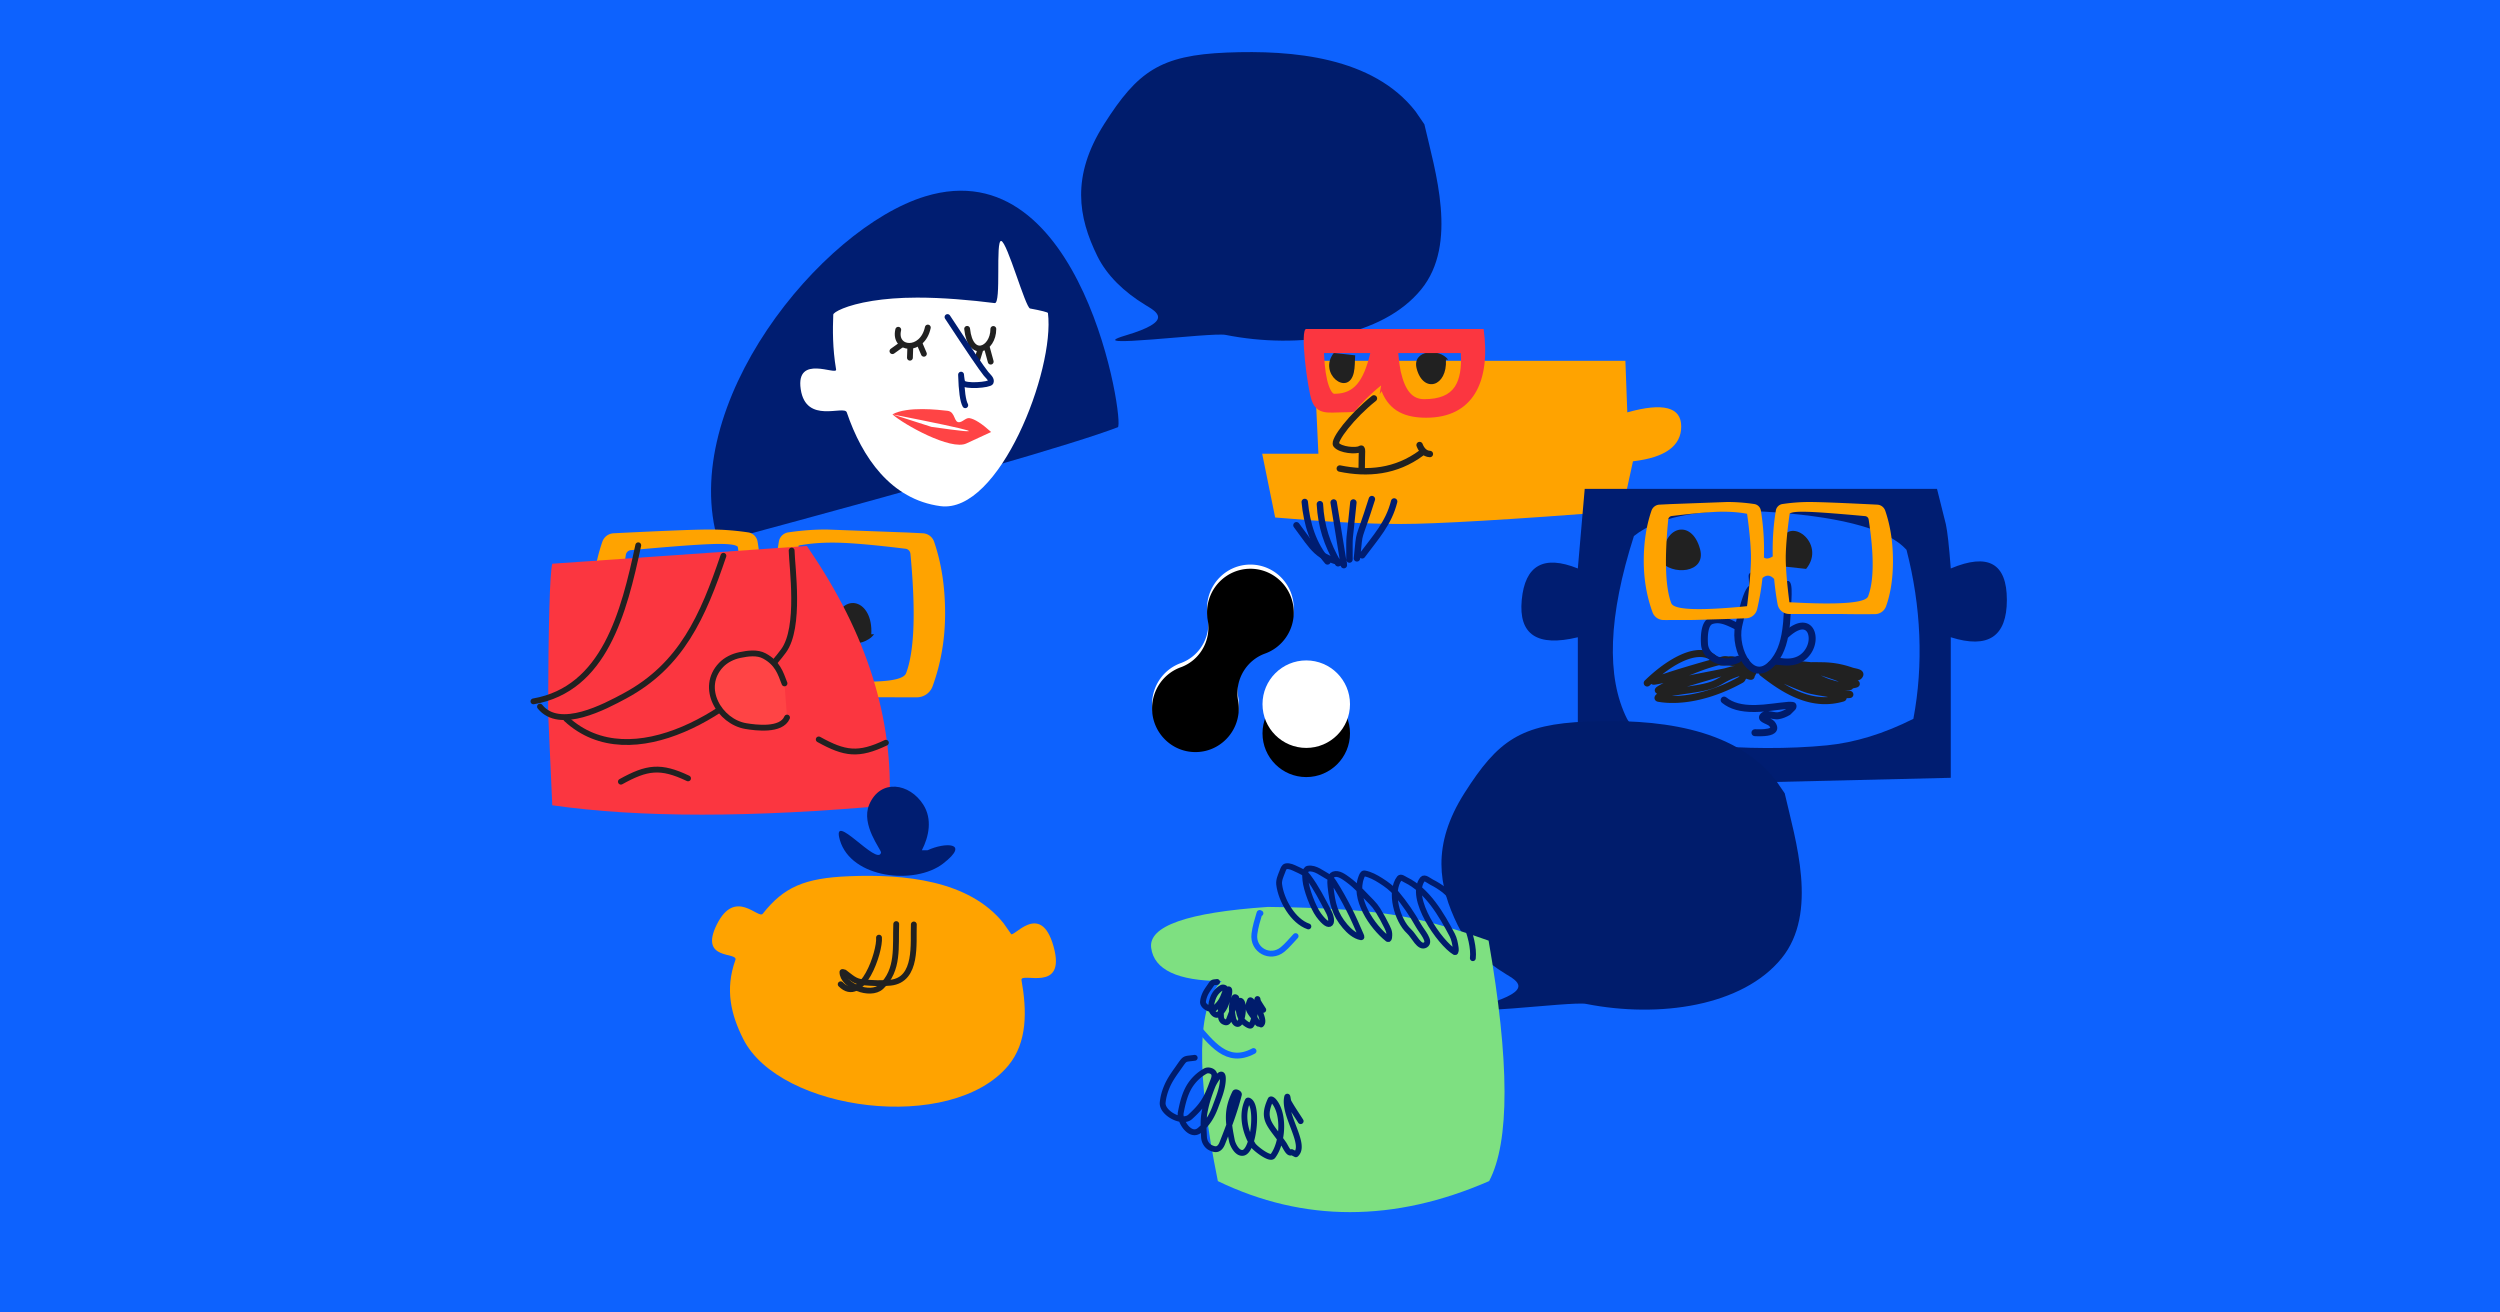 <svg xmlns="http://www.w3.org/2000/svg" xmlns:xlink="http://www.w3.org/1999/xlink" width="1200" height="630" xmlns:v="https://vecta.io/nano"><style><![CDATA[.B{stroke-linecap:round}.C{stroke-linejoin:round}.D{stroke-width:2.801}.E{stroke:#212121}.F{fill-rule:nonzero}.G{fill:#001c6c}.H{fill:#ffa300}.I{fill:#212121}.J{stroke-width:3.081}.K{fill:#001d71}]]></style><defs><path d="M47.193.5c-11.49 0-20.807 9.39-20.807 20.97 0 1.182.097 2.352.29 3.503l.036.21.025.134a20.49 20.49 0 0 1 .292 3.455l-.002.255c-.103 8.33-5.248 15.66-12.838 18.612l-.144.054C5.7 50.578 0 58.504 0 67.53 0 79.11 9.316 88.5 20.807 88.5s20.807-9.39 20.807-20.97a21.26 21.26 0 0 0-.364-3.928c-.184-1.102-.278-2.232-.278-3.373 0-8.478 5.226-15.966 12.966-18.915C62.276 38.44 68 30.507 68 21.47 68 9.89 58.684.5 47.193.5z" id="A"/><filter x="-2.9%" y="-2.3%" width="105.9%" height="104.5%" id="B"><feGaussianBlur stdDeviation="1" in="SourceAlpha"/><feOffset dy="2"/><feComposite in2="SourceAlpha" operator="arithmetic" k2="-1" k3="1"/><feColorMatrix values="0 0 0 0 1 0 0 0 0 1 0 0 0 0 1 0 0 0 0.206 0"/></filter><path d="M74 46.5c-11.598 0-21 9.402-21 21s9.402 21 21 21 21-9.402 21-21-9.402-21-21-21z" id="C"/><filter x="-84.5%" y="-51.2%" width="269.0%" height="269.0%" id="D"><feOffset dy="14" in="SourceAlpha"/><feGaussianBlur stdDeviation="9.5"/><feColorMatrix values="0 0 0 0 0 0 0 0 0 0.168 0 0 0 0 0.376 0 0 0 0.1 0"/></filter><path id="E" d="M679.412 53.41c-20.347-25.986-58.607-29.482-90.584-28.178s-42.786 9.098-58.8 34.27-12.444 44.793-3.324 63.38c4.564 9.3 12.75 17.227 23.127 23.543 5.508 3.352 13.763 7.648-9.507 14.574s40.97-1.63 48.006-.238c35.23 6.968 75.164 1.1 93.872-21.887 17.77-21.835 6.657-56.733 1.502-79.2l-4.29-6.262z"/><path id="F" d="M798.27 269.177c-.944-16.588 13.7-20.8 17.773-5.54 3.1 11.65-13.794 12.754-19.12 5.54"/></defs><g fill="none" fill-rule="evenodd"><path fill="#0d62fe" d="M0 0h1200v630H0z"/><g transform="translate(553 270.5)"><g class="F"><use fill="#fff" xlink:href="#A"/><use fill="#000" filter="url(#B)" xlink:href="#A"/></g><use fill="#000" filter="url(#D)" xlink:href="#C"/><use fill="#fff" xlink:href="#C"/></g><path d="M344.815 260.27c-19.94-65.83 49.258-150.744 99.282-166.012 75.965-23.184 95.865 109.508 92.452 110.814-21.053 8.058-84.965 26.457-191.735 55.198z" class="K"/><path d="M503.01 150.25c3.428 27.38-23.354 96.49-51.637 92.69-23.755-3.2-37.593-23.39-44.92-45.007-1.24-3.656-19.6 5.88-22.106-11.12s17.507-6.322 16.98-9.444c-1.757-10.434-1.624-19.286-1.357-26.356.042-1.116 6.037-4.568 18.856-6.608 5.735-.912 12.837-1.542 21.382-1.553 12.2-.016 25.81 1.184 37.243 2.635 3.288.417.28-30.258 3.12-29.822 2.89.444 11.62 31.998 13.866 32.413 5.275.974 8.524 1.802 8.57 2.17z" fill="#fff"/><path d="M464.224 157.85c1.55 14.92 12.58 10.014 12.58.05m-11.95 8.135l-3.774 5.037m9.434-3.148l-2.516 8.185m5.66-9.444l1.887 6.926" class="B C D E"/><path d="M454.8 152.183c10.196 15.54 16.368 24.63 18.518 27.267.948 1.164 2.775 2.554 2.224 4-.505 1.318-12.514 2.315-13.57.18-.546-1.104-.704-4.94-.668-3.688.225 7.705.9 12.563 2.023 14.574" stroke="#001d71" fill="#fff" class="B C D"/><g class="B C D E"><path d="M431.156 158.283c-2.346 9.886 11.594 11.138 14.2-1.063"/><path d="M432.777 165.405l-4.402 3.148m8.588-2.518l-.194 5.667m4.813-6.297l1.887 4.407"/></g><path d="M454.775 197.18c4.09.452 2.845 6.182 6.04 5.415 1.612-.387 2.962-2.174 4.6-1.88 2.483.447 5.927 2.663 10.33 6.646L463.9 212.84c-7.45 3.594-30.252-9.172-35.53-13.947l18.687 5.995c29.114 4.18 22.885 2.182-18.687-5.995 7.2-4 22.318-2.163 26.406-1.712z" fill="#ff4445"/><use xlink:href="#E" class="G"/><g transform="matrix(-1 0 0 1 806.987 157.888)"><path d="M134.203 93.62c16.475 0 36.71-1.037 60.707-3.112l6.226-30.598h-26.98l2.075-44.6H26.798l-.913 24.734C8.628 35.23 0 37.493 0 46.828S7.722 61.734 23.166 63.54l5.19 23.856c54.1 4.15 89.373 6.223 105.848 6.223z" class="H"/><path d="M112.947 14.75c-.745 13.024 10.82 16.338 14.025 4.35 2.446-9.146-10.886-10.014-15.1-4.35m44.616-2.075c.226 2.77.06 5.604.678 8.314 2.686 11.76 17.353.35 9.575-9.475" class="I"/><path d="M179.97.006c3.198 0-.586 28.577-2.594 34.312-2.547 7.274-8.56 5.705-15.047 5.705-2.062 0-3.832-.068-5.388-.248-3.376-4.1-8.007-8.79-12.898-12.656h0l.725 4.225-.426-.66-.505-.818c-3.932 9.934-11.852 12.75-21.46 12.75-22.217 0-31.084-16.943-27.53-42.6h85.122zm-44.148 11.576h-30.017l-.01.147c-.434 7.043.54 12.283 2.73 15.755l.116.18.11.166c2.62 3.867 7.276 5.884 14.662 5.884 5.447 0 9.053-3.797 11.215-13.253l.07-.314c.357-1.68.708-4.254 1.04-7.676l.064-.673.02-.217zm35.653 0H149.24l.01.044c3.355 13.772 7.874 19.26 16.647 19.49l.267.005.314.002c.314 0 .478-.067.773-.348.622-.592 1.305-1.763 1.933-3.555 1.193-3.406 1.964-8.417 2.26-14.96l.028-.676z" fill="#fb3640" class="F"/><path d="M147.502 33.352C157.94 41.6 167.2 53.6 165.605 55.6c-2.075 2.593-9.582 3.127-11.415 2.074-1.473-.845-.808.3-.808 9.97m-28.675-8.11c12.22 9.074 25.782 10.227 39.177 7.473" class="B C E J"/><g stroke="#001d71" class="B C J"><path d="M137.792 82.815c2.618 10.476 8.795 17.08 15.336 25.847m-4.65-26.99c7.146 22.63 5.558 12.978 7.18 28.455m1.712-26.824c2.136 22.002 1.876 12.852 1.876 27.396m7.584-27.396l-4.894 30.086m11.504-29.27c-.588 10.665-3.397 19.17-8.73 28.373m16-29.433c-.975 10.403-3.94 20.423-10.93 28.538"/><path d="M184.697 94.23c-8.64 11.587-9.684 15.138-22.597 18.182"/></g><path d="M125.58 55.737c-.782 2.102-2.34 4.177-4.933 4.297" class="B C E J"/></g><path d="M929.758 234.65l4.25 16.983c.757 3.403 1.544 10.48 2.362 21.228 17.95-7.548 26.923-2.516 26.923 15.096s-8.974 23.587-26.923 17.926v67.46l-179.013 4.246v-71.705c-19.523 4.717-28.497-1.258-26.923-17.926s10.55-21.7 26.923-15.096l3.306-38.21h169.094zM784.28 257.294c-12.28 38.368-13.383 67.616-3.306 87.744 6.408 12.8 60.566 16.218 95.883 12.737 13.478-1.328 27.333-5.574 41.565-12.737 2.448-13.017 3.393-26.383 2.834-40.098s-2.606-27.396-6.14-41.04c-8.502-9.435-29.284-15.4-62.348-17.926s-55.892 1.258-68.488 11.322z" class="K"/><g class="F"><path d="M838.4 315.75a4.49 4.49 0 0 1 .601.39c.107.087.2.173.302.304l.075.1c.076.106.106.2.247.583l.012.25c.008.188.01.33-.01.452l-.006.032.02.015.125.105c.353.318.603.75.6 1.326l-.003.13-.01.1.048.015c.616.197 1.113.568 1.4 1.05l.06.115.02.008a2.01 2.01 0 0 1 1.106.986l.06.126a1.68 1.68 0 0 1-.004 1.357l-.052.106-.738 1.384-.007.072c-.102.786-.68 1.452-1.618 1.552l-.13.01c-.34.017-.617-.03-1.027-.145l-.314-.093-.695-.216-.312-.086-.065-.016-.078.166c-.424.9-.73 1.368-1.452 1.773-13.194 7.4-28.582 11.288-40.75 9.136-1.417-.25-2.112-1.706-1.307-2.933.2-.322.5-.598.874-.873l.065-.047-.064-.025a1.69 1.69 0 0 1-.403-.247l-.102-.088c-.75-.684-.685-1.557-.3-2.196a2.17 2.17 0 0 1 .439-.508c.33-.292.874-.642 1.6-1.06a36.57 36.57 0 0 1 1.46-.787l.448-.225-.256.055-.862.18-.948.2c-1 .192-1.756.32-2.22.367a3.33 3.33 0 0 1-.567.018 1.7 1.7 0 0 1-.985-.364l-.033-.028-.465.446-.345.336c-.66.647-1.72.636-2.367-.025s-.634-1.722.027-2.37c5.308-5.198 11.355-9.67 16.917-12.23 6.86-3.16 12.823-3.38 17.173.134l.188.155a12.72 12.72 0 0 0 1.01.78l.144.094 1.495-.413c1.016-.28 1.84-.3 3.137-.105l.124.02.027-.003c1.294-.148 2.3-.065 3.857.26l.418.1.363-.116c.893-.286 1.55-.375 2.445-.216.416.074.898.278 1.395.546l.187.103zm-3.493 8.912c-.34.027-.58.074-.787.15l-.565.205c-2.53.925-3.614 1.45-6.155 2.897l-1.217.696-.47.26c-2.04 1.114-4.034 1.856-7.228 2.582l-.942.207c-1.984.422-3.803.722-7.056 1.2l-2.693.384-4.796.75-.5.1.13.002c10 .05 21.6-3.398 31.874-9.066l.305-.17.046-.085.045-.1zm-14.017-7.94l-.01-.006c-5.107-3.32-13.795-.232-22.8 6.835l-.15.118 1.224-.406c5.964-1.97 12.272-3.868 20.205-6.112l1.52-.43zm5.383 7.98l-3.013.87-2.803.827-6.843 2.037-2.596.765-1.263.368 1.8-.264c2.23-.333 3.698-.588 5.247-.916l.594-.128.646-.146c2.6-.6 4.23-1.2 5.864-2.08l.196-.106.584-.327 1.1-.635.466-.264zm6.578-5.117c-.67.1-1.298.106-2.05-.02l-.23-.042a7.18 7.18 0 0 0-1.623-.134h-.238c-.255.014-1.14.1-1.287.1-.775.05-1.475.01-2.164-.16l-.112-.03-.262.064a69.23 69.23 0 0 0-3.603 1.001l-1.015.316c-1.584.505-3.038 1.03-5.45 1.957l-4.042 1.56 1.137-.24 4.15-.833 5.73-1.105 4.885-.983.904-.192.14-.038 1.737-.47 1.105-.293a14.9 14.9 0 0 1 1.79-.353l.222-.028.433-.118-.155.028zm18.107-2.635l.12-.07.46-.267c1.176-.67 1.788-.895 2.6-.7l.688.15 3.738.682 1.425.228 1.434.1 7.262.705.432.06 3.195-.004 3.287.05c4.523.167 8.46.833 13.14 2.395l.504.17c.097.033.225.07.4.112l.384.092.726.163c.638.144 1.078.26 1.494.403.67.23 1.183.505 1.586.94.697.753.806 1.796.28 2.708-.58 1-1.25 1.488-2.38 1.774l-.058.014.092.045a1.59 1.59 0 0 1 .875 1.094l.03.135c.15.828-.224 1.383-.737 1.74a2.3 2.3 0 0 1-.544.274 6.87 6.87 0 0 1-.787.223l-.17.04-.804.165-.23.043-.044.067c-.3.445-.82.748-1.434.8l-.116.005a20.56 20.56 0 0 1-1.933-.064l-.5-.047 2.157.337.142.024.26.05c.08.016.15.032.217.048.356.088.54.15.83.383.735.6.954 1.775.1 2.568-.3.267-.527.356-.83.423-.176.04-.358.057-.6.07l-.965.04-.3.008-.007.067c-.064.425-.283.796-.592 1.07l-.086.072a2.23 2.23 0 0 1-.789.389c-7.295 2.115-14.483 1.554-21.794-1.304-5.84-2.284-11.437-5.83-18.186-11.135-.727-.572-.854-1.625-.283-2.352a1.67 1.67 0 0 1 2.26-.347l.074.054.036-.083a1.76 1.76 0 0 1 .333-.48l.087-.084c.392-.352.75-.5 1.236-.517l.108-.002-.015-.067c-.014-.07-.023-.14-.028-.2l-.002-.04-.043-.056-.07-.105c-.137-.217-.235-.462-.263-.774a1.7 1.7 0 0 1 .553-1.41c.34-.306.646-.415.973-.438l.072-.004.04-.022a4.1 4.1 0 0 1 .955-.371l.025-.006zm5.462 11.358c2.695 1.643 5.28 2.948 7.893 3.97 4.352 1.702 8.612 2.505 12.87 2.327l.35-.017-.826-.15-.9-.158-2.43-.407c-3.63-.617-5.5-1.036-7.633-1.808l-.704-.26c-2.133-.8-5.175-2.045-8.063-3.294l-.76-.33.2.13zm17.55-4.084l1.097.505c1.644.748 2.57 1.116 3.7 1.455l.744.223c1.086.322 2.04.587 2.903.8l.195.047-.288-.142a16.45 16.45 0 0 0-1.289-.553l-.322-.118c-1.882-.664-3.805-1.303-5.813-1.932l-.916-.285z" class="I"/><path d="M821.052 296.32c3.638-1.128 6.558-.465 11.364 1.832l2.368 1.15c.835.396 1.192 1.395.796 2.232s-1.394 1.193-2.23.797l-1.25-.606-.558-.274c-4.443-2.175-6.788-2.772-9.5-1.93-1.85.574-2.523 4.77-2.22 9.525.362 5.673 8.17 8.686 13.64 5.954.827-.413 1.832-.077 2.245.75s.077 1.834-.75 2.247c-7.4 3.698-17.94-.367-18.474-8.74-.135-2.122-.114-4.258.22-6.333.548-3.42 1.85-5.83 4.35-6.606zm35.128 7.1c3.586-3.237 6.83-4.762 9.598-4.537 2.714.22 4.642 2.095 5.385 4.853 1.427 5.292-1.568 11.996-7.28 14.512-1.672.736-3.334 1.1-5.16 1.182l-.344.012c-1.2.03-2.04-.02-4.1-.214l-1.513-.143-.794-.065c-.922-.068-1.614-.872-1.546-1.794s.87-1.616 1.792-1.547l.7.055.995.092 1.48.14c1.357.12 2.038.15 2.9.127 1.547-.04 2.887-.314 4.243-.912 4.163-1.834 6.4-6.844 5.396-10.57l-.066-.225c-.982-3.122-4.145-3.26-9.445 1.525a1.67 1.67 0 0 1-2.364-.123c-.62-.688-.564-1.747.122-2.366z" class="G"/></g><g class="I"><use xlink:href="#F"/><path d="M853.527 271.606c.296-3.497.077-7.07.887-10.49 3.513-14.837 22.694-.442 12.522 11.955"/></g><path d="M859.928 282.268l.017.3.025.537c.056 1.427.03 2.835-.065 4.68l-.17 3-.13 2.723-.387 5.714c-.757 8.12-2.488 14.067-6.09 18.768-5.35 6.98-11.614 6.93-16.095 1.097-3.717-4.84-5.485-12.85-4.105-19.015l.25-1.113c2.627-11.538 4.485-16.415 6.4-17.8l.067-.048-.028-.467-.294-4.16c-.063-.923.634-1.723 1.556-1.785s1.72.635 1.783 1.558l.307 4.348c.04.643.053 1.007.04 1.3l-.003.067c-.05.852-.396 1.546-1.256 1.878-.046.018-.108.037-.17.056l-.127.034-.082.1c-.033.043-.074.1-.122.17l-.05.076c-.294.45-.637 1.147-1.024 2.122l-.084.213c-1.092 2.816-2.385 7.424-3.897 14.18-1.163 5.196.38 12.19 3.493 16.24 3.148 4.1 6.784 4.127 10.786-1.094 3.08-4.02 4.65-9.284 5.372-16.607l.1-1.09c.127-1.447.2-2.757.32-4.937l.145-3.01.134-2.31c.118-2.172.145-3.683.06-5.256-.242-4.526 3.002-5.63 3.325-.478z" class="F G"/><path d="M829.15 240.96c3.978 0 8.018.288 12.12.863l.77.11c1.624.242 2.906 1.503 3.172 3.12 1.215 7.38 1.707 14.898 1.476 22.557 1.07.776 2.48.6 4.23-.532-.192-7.475.305-14.816 1.49-22.024.26-1.575 1.48-2.812 3.044-3.1l.127-.02.77-.11c4.1-.575 8.14-.863 12.12-.863l.935.005c5.225.048 15.788.47 31.69 1.27a4.25 4.25 0 0 1 3.76 2.73l.047.128.157.46c2.374 7.075 3.562 14.98 3.562 23.712 0 8.333-1.106 15.588-3.318 21.764-.783 2.186-2.82 3.67-5.134 3.75l-.148.003-2.276.018c-4.472.03-8.468.014-11.987-.047l-2.03-.036-24.873-.01c-2.704.015-5.035-1.878-5.582-4.51l-.028-.142-.13-.724c-.645-3.67-1.155-7.478-1.528-11.423-1.813-1.948-3.676-2.1-5.6-.453a126.7 126.7 0 0 1-2.381 14.157l-.183.795c-.58 2.487-2.756 4.28-5.31 4.373l-11.317.4-12.897.377-1.65.03-12.626.032-1.143-.01a5.67 5.67 0 0 1-5.275-3.733c-2.806-7.738-4.2-15.944-4.2-24.617 0-8.733 1.187-16.637 3.562-23.712l.157-.46a4.25 4.25 0 0 1 3.806-2.858l5.363-.265 27.26-1.01zm-4.723 4.717l-.744.028c-4.73.194-11.362.8-19.893 1.816l-1.387.167a1.89 1.89 0 0 0-1.653 1.694l-.108 1.156c-1.722 18.756-1.193 31.76 1.586 39.01 1.233 3.218 13.356 3.7 36.37 1.415l.208-1.756c1.227-10.528 1.775-18.25 1.642-23.168l-.006-.2c-.16-5.172-.776-11.58-1.844-19.22-4.177-.804-8.9-1.118-14.17-.943zm43.454 0l-.51-.016c-4.95-.138-7.732.18-8.347.96l-.143 1.034c-.98 7.186-1.547 13.248-1.7 18.185l-.013.477c-.113 5.167.467 12.753 1.74 22.76 23.958 1.33 36.553.388 37.786-2.83 2.83-7.384 2.916-19.69.258-36.917a1.89 1.89 0 0 0-1.695-1.592l-4.194-.378c-10.93-.97-18.657-1.532-23.18-1.682z" class="H"/><g class="G"><path d="M826.26 334.974c.584-.717 1.638-.825 2.355-.24 3.185 2.6 7.594 3.706 13.34 3.676l.564-.006c2.442-.04 4.896-.26 8.4-.697l3.285-.4c4-.5 4.82-.518 6.364-.365 2.088.207 2.183 2.804.993 3.89l-.04.033-2.07 2.066c-.068.068-.14.13-.22.184l-.12.077c-1.73 1.01-3.435 1.694-5.148 1.994-.926.163-1.783.104-3.13-.13l-.942-.17-.202-.035.177.09c.88.446 1.435.827 1.89 1.365l.1.1c1.652 2.1 1.677 4.195-.095 5.536-1.085.82-2.682 1.213-4.776 1.38-1.072.085-2.097.1-3.35.077l-1.185-.025c-.923.05-1.712-.657-1.763-1.58s.656-1.714 1.58-1.765c.08-.004.166-.006.28-.005l.788.017c1.326.032 2.352.023 3.4-.06 1.428-.113 2.493-.363 2.96-.667l.044-.03c-.046-.14-.173-.377-.416-.698l-.077-.1c-.13-.166-.558-.426-1.378-.813l-1.032-.48-.087-.042c-.833-.403-1.365-.73-1.787-1.2-.818-.906-.884-2.14-.082-3.14.485-.605 1.084-1.01 1.774-1.24l.132-.042-.034.003c-1.59.137-3.013.21-4.456.226h-.3c-6.45.033-11.58-1.254-15.472-4.43-.716-.585-.824-1.64-.24-2.357zm30.997 5.414l.072-.072-.58.06-1.286.146-4.572.566-1.226.146-.922.102.087.006c.357.025.747.078 1.265.167l1.087.195c1.12.203 1.738.255 2.213.172 1.198-.2 2.45-.696 3.76-1.43l.1-.058z" class="F"/><use xlink:href="#E" x="172.954" y="321.108"/></g><g transform="matrix(-.966 -.259 -.259 .966 750.23 439.438)"><path d="M31.355 20.895C6.554 74.386-3.5 111.52 1.222 132.298c38.9 30.988 80.827 42.232 125.75 33.732 23.904-47.962 31.614-79.026 23.132-93.192 20.42 5.352 32.672 3.148 36.756-6.61S174.6 45.292 137.854 32.7c-24.742-6.33-44.062-10.265-57.962-11.805s-30.08-1.54-48.537 0z" fill="#7ee081"/><g class="B C D"><path d="M36.478 30.998c1.37-9.267 13.206-24.4 21.62-27.973 2.215-.938 4.534-1.657 6.89-2.143C66.502.57 69.026-.787 69.62.643 73.986 11.14 53.463 28.157 45.626 30.4c-.686.196-.168-1.486.118-2.14.846-1.94 1.77-3.926 3.207-5.477C56.315 14.84 65.93 5.17 77.34 3.025c1.012-.2 2.698-.954 3.09 0 3.1 7.557-4.166 19.878-11.047 23.448-3.02 1.568-6.898 6.734-9.266 4.286-2.278-2.355 3.3-5.755 5.583-8.094 4.37-4.457 9.14-8.566 14.254-12.14 2.675-1.87 5.794-3.086 8.9-4.048 2.718-.84 5.6-1.56 8.433-1.31.776.07.866 1.364.95 2.14C99.44 18.25 87.173 28.836 78.29 32.665c-.836.36-.293-1.874 0-2.737.368-1.084 1.15-1.996 1.9-2.858 2.028-2.323 4.158-4.564 6.414-6.665 1.12-1.043 2.363-1.964 3.682-2.737 4.512-2.645 8.907-5.607 13.78-7.5 2.3-.893 5.338-2.123 7.365-.714 1.594 1.108.7 4.02 0 5.833-3.096 8.034-5.496 12.43-11.76 16.783-2.402 1.67-5.69 3.38-8.8 3.096-.39-.036.232-.767.475-1.073 2.854-3.593 5.708-7.195 8.8-10.593 3.258-3.59 6.634-7.086 10.214-10.355.92-.84 2-1.618 3.21-1.905 3.38-.802 7.145-2.684 10.334-1.31 1.746.753.526 3.922-.12 5.713-1.43 3.968-6.913 11.707-10.45 14.522-7.958 6.33-7.816 1.102-4.278-2.737 4.445-4.823 8.845-9.777 14.016-13.807 1.74-1.356 4.126-1.638 6.296-2.023 1.677-.297 3.562-.715 5.108 0 .922.426.965 1.846 1.068 2.858.218 2.132.682 4.44-.118 6.427-2.832 7.033-11 15.31-18.77 15.83" stroke="#001c6c"/><path d="M121.383 42.778c1.465 2.62 2.635 5.427 4.395 7.856 4.506 6.22 13.9 3.972 14.967-3.7.48-3.42.317-6.904.238-10.355-.004-.16-.317 0-.475 0M126.6 101.284c10.786 10.126 20.588 1.266 30.766-5.24" stroke="#0d62fe"/><path d="M153.04 111.744c5.243 2.206 4.14.8 6.77 7.856 1.05 2.824 2.056 5.7 2.496 8.7.4 2.708.473 5.516 0 8.212-.87 4.963-11.752 7.488-14.494 3.214-4.276-6.667-5.356-10.233-6.056-18.2-.146-1.667-.66-3.772.475-4.998.943-1.018 3.154-.957 4.158 0a20.85 20.85 0 0 1 5.581 9.285c1.183 4.207 1.022 8.733.713 13.093-.278 3.932-7.5 10.64-10.927 5.833-2.738-3.828-3.985-8.194-4.395-12.857-.376-4.27-1.028-8.643-.238-12.855 1.307-6.964 3.815.765 4.158 3.57.558 4.57.797 9.226.355 13.8-.357 3.707-1.604 7.283-2.732 10.832-.307.966-.828 1.9-1.543 2.617s-1.624 1.34-2.614 1.55c-1.165.247-2.577.43-3.565-.238s-1.408-2.033-1.543-3.214c-.942-8.178-1.78-16.4-1.663-24.64.01-.685 1.886-1.028 2.02-.356 1.845 9.138-.465 14.434-4.515 22.616-.795 1.605-4.095 5.566-6.772 4.166-4.348-2.274-1.508-21.848 3.1-24.52.378-.22 1.228-.55 1.306-.118 1.33 7.33-2.772 14.956-7.957 19.878-1.207 1.146-9.68 4.815-10.57 2.617-2.992-7.374-.327-20.97 6.414-25.6.462-.317 1.57-.792 1.663-.238 1.75 10.527-2.876 11.438-11.522 18.808-1.407 1.2-3.74 4.404-4.753 2.855l-2.256.476c-3.87-5.918 10.864-16.585 11.167-25.47.028-.836-.725 1.542-1.308 2.14-2.523 2.593-5.305 4.92-7.957 7.38M152.1 73.8c2.3.975 1.807.35 2.955 3.474.46 1.25.897 2.525 1.1 3.843.175 1.198.207 2.44 0 3.632-.38 2.195-5.13 3.312-6.327 1.42-1.867-2.948-2.338-4.525-2.644-8.054-.064-.737-.3-1.668.207-2.2.412-.45 1.377-.423 1.815 0a9.23 9.23 0 0 1 2.436 4.106c.516 1.86.446 3.862.3 5.8-.12 1.74-3.27 4.705-4.77 2.58-1.195-1.693-1.74-3.624-1.92-5.686-.164-1.888-.45-3.822-.104-5.685.57-3.08 1.665.338 1.815 1.58.243 2.02.348 4.08.155 6.107-.156 1.64-.7 3.22-1.192 4.8-.134.427-.362.84-.674 1.157s-.7.592-1.14.685c-.5.1-1.125.2-1.556-.105s-.614-.9-.674-1.42c-.4-3.617-.778-7.257-.726-10.898.004-.303.823-.455.882-.157.805 4.04-.203 6.383-1.97 10.002-.347.7-1.787 2.462-2.956 1.842-1.898-1.006-.658-9.662 1.35-10.844.165-.097.536-.243.57-.052.58 3.242-1.2 6.614-3.473 8.8-.527.507-4.225 2.13-4.615 1.157-1.306-3.26-.143-9.274 2.8-11.318.202-.14.686-.35.726-.105.764 4.655-1.255 5.058-5.03 8.318-.614.53-1.633 1.947-2.075 1.263l-.985.2c-1.7-2.617 4.742-7.335 4.874-11.265.012-.37-.317.682-.57.947-1.1 1.147-2.316 2.176-3.473 3.264" stroke="#001c6c"/></g></g><g transform="matrix(-1 0 0 1 454.555 254.157)"><use xlink:href="#F" x="-761.936" y="-218.897" class="I"/><path d="M57.9.005c5.648 0 11.383.41 17.205 1.227l1.093.158c2.305.343 4.125 2.136 4.503 4.437 1.724 10.49 2.423 21.18 2.096 32.07 1.518 1.103 3.52.85 6.005-.757-.273-10.627.433-21.065 2.117-31.313.368-2.24 2.103-3.998 4.322-4.406l.18-.03 1.093-.158C102.335.414 108.07.005 113.718.005l1.328.007c7.418.068 22.413.67 44.986 1.805 2.397.12 4.488 1.65 5.337 3.88l.066.183.222.654c3.37 10.06 5.056 21.296 5.056 33.712 0 11.847-1.57 22.16-4.7 30.943-1.112 3.108-4.005 5.216-7.29 5.333l-.2.005-3.23.026c-6.35.042-12.02.02-17.017-.066l-2.88-.05-35.3-.013a8.05 8.05 0 0 1-7.924-6.411l-.04-.2-.184-1.03a206.5 206.5 0 0 1-2.17-16.24c-2.574-2.77-5.22-2.984-7.935-.644-.74 6.726-1.866 13.434-3.38 20.128l-.26 1.13c-.823 3.536-3.912 6.083-7.54 6.217l-16.066.57-18.31.536-2.344.043-17.924.045-1.623-.014c-3.36-.032-6.345-2.148-7.49-5.307C2.896 64.242.904 52.576.904 40.246.904 27.83 2.59 16.593 5.96 6.535l.222-.654c.802-2.33 2.94-3.94 5.403-4.064l7.613-.377L57.9.005zm-6.78 6.363l-1.055.04C43.357 6.686 33.956 7.55 21.862 9l-1.967.238c-1.25.153-2.224 1.16-2.343 2.418l-.153 1.65c-2.44 26.778-1.692 45.343 2.248 55.696 1.748 4.594 18.936 5.268 51.562 2.02l.295-2.507c1.74-15.03 2.516-26.056 2.328-33.076l-.008-.286c-.23-7.384-1.1-16.53-2.615-27.44C65.287 6.568 58.6 6.12 51.12 6.368zm61.838.63l-.724-.022c-7.013-.196-10.954.257-11.826 1.358l-.202 1.464c-1.39 10.173-2.192 18.754-2.4 25.744l-.018.676c-.16 7.314.662 18.054 2.466 32.22 33.94 1.884 51.785.55 53.532-4.007 4.01-10.453 4.13-27.873.366-52.262-.187-1.212-1.177-2.14-2.4-2.253L145.8 9.38c-15.484-1.375-26.43-2.17-32.84-2.38z" class="H"/><path d="M67.297 7.91l122.17 8.52c1.195 4.687 1.862 28.413 2 71.178l-2 44.774c-41.824 5.995-95.754 5.995-161.79 0-2.18-41.232 10.744-82.308 38.768-123.23l.854-1.24z" fill="#fb3640"/><g class="E B C D"><path d="M124.293 119.466c13.176-6.287 19.7-5.375 32.234 1.584m-127.2-18.7c13.176 6.287 19.7 5.375 32.234-1.584"/><path d="M74.568 10.1c-.135 7.72-4.413 36.968 3.923 48.225 20.468 27.64 72.923 61.66 104.294 32.574"/><path d="M77.993 73.884c1.988-5.24 3.418-9.78 9.65-13.173 3.456-1.882 7.94-1.236 11.794-.44 3.31.684 6.63 2.3 8.968 4.733 10.454 10.922.782 27.276-11.892 29.37-4.654.77-17.007 2.423-19.737-4.1" fill="#ff4445"/><path d="M107.313 12.618c9.853 29.1 20.114 52.638 47.32 67.258 9.403 5.053 31.347 16.913 40.73 5.15M148.193 7.58c6.883 32.354 16.25 69 50.314 74.925"/></g></g><g transform="matrix(-1 0 0 1 506.99 377.588)"><path d="M25.307 65.542C41.955 44.754 73.258 41.957 99.42 43c21.545.86 31.345 5.24 41.45 18.004 2.166 2.736 13.215-12.524 22.02 5.106s-10.334 13.027-8.88 17.1c5.1 14.273 2.043 26.342-3.762 37.9-17.483 34.84-99.943 45.57-127.226 12.793-9.297-11.17-8.93-26.612-6.356-40.995.78-4.358-21.7 6.562-15.41-16.104s19.835-3.263 20.538-6.262l3.51-5z" class="H"/><g class="B C D E"><path d="M68.35 66.153c.37 8.766-1.983 26.587 11.24 27.96 4.312.447 8.685.184 13.005-.186 4.167-.358 5.794-2.345 9.102-4.754"/><path d="M76.8 65.967c.438 10.827-1.382 22.057 7.246 30.102 5.178 4.83 18.578-.533 18.578-7.083"/><path d="M85.068 72.49c-.613 6.46 8.115 32.68 18.394 22.367"/></g><path d="M64.502 30.548c-3.418-6.612-5.093-14.955-.708-21.87C70.37-1.696 84.35-4 89.76 8.594c4.198 9.772-5.946 21.85-5.667 23.065 1.588 6.922 24.095-20.83 19.754-5.995-5.42 18.52-36.097 21.655-49.535 11.27s-.773-10.26 7.41-6.412l2.78.027z" class="K"/></g></g></svg>
